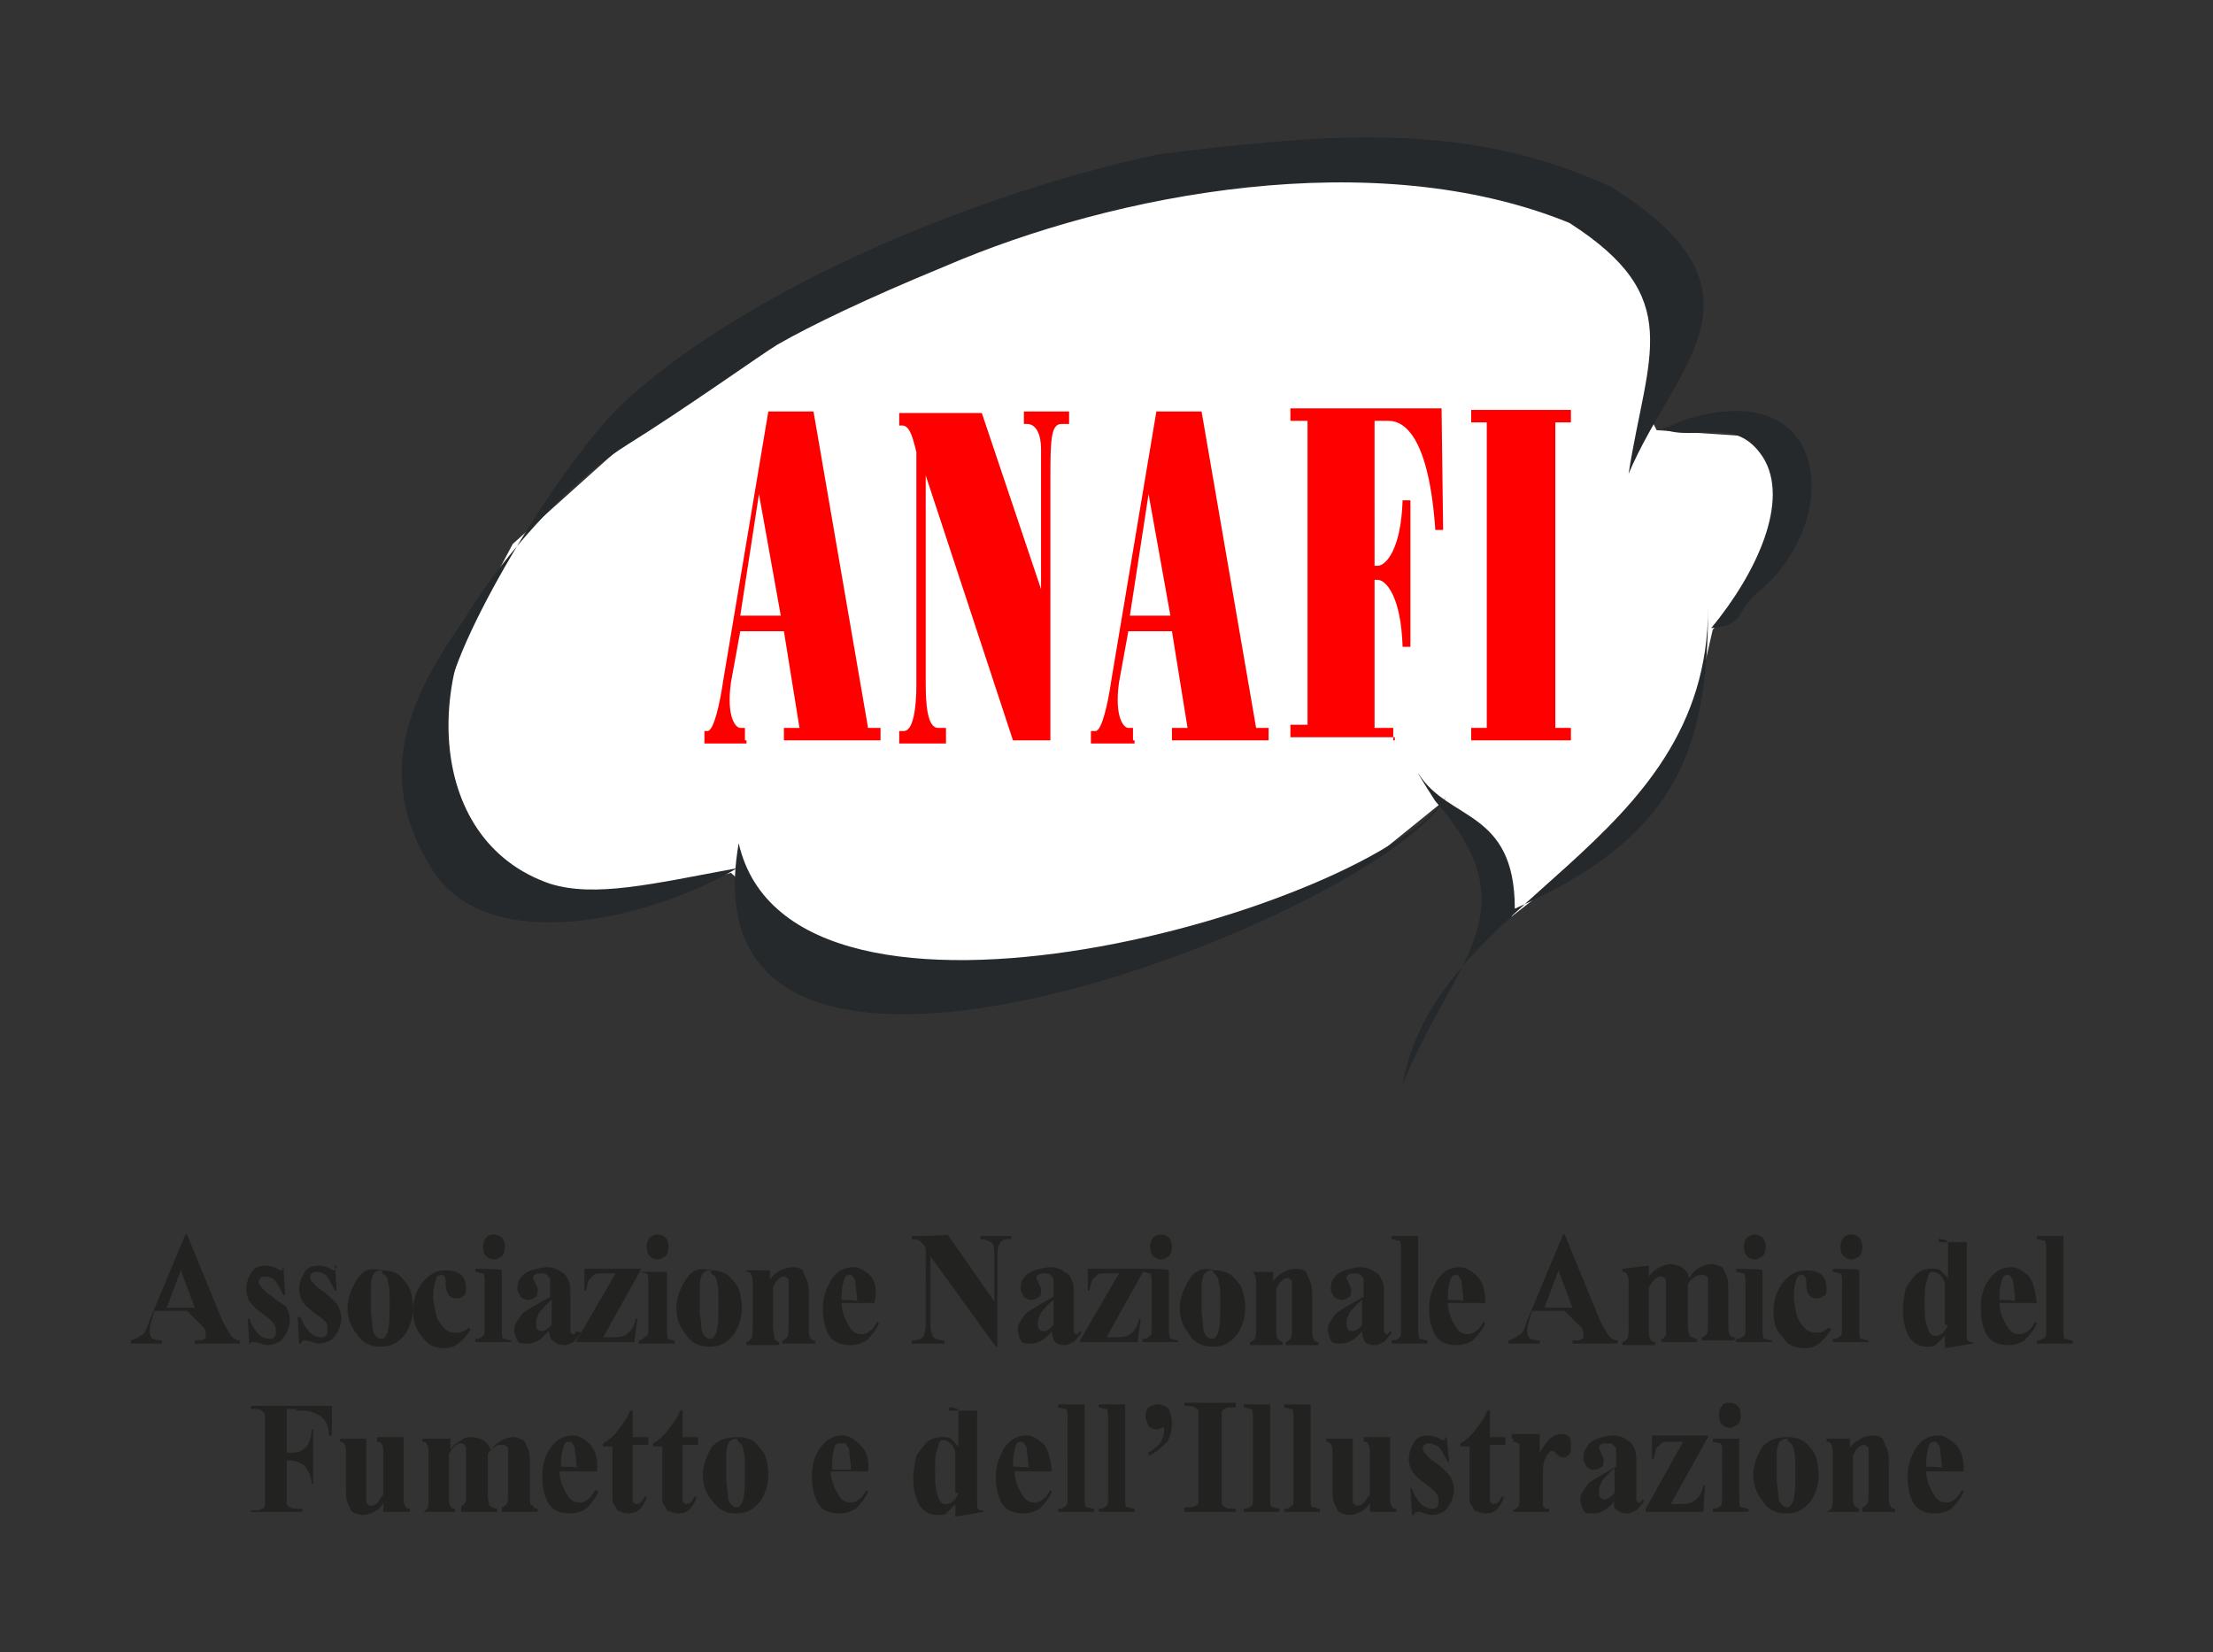 <svg xmlns="http://www.w3.org/2000/svg" xmlns:xlink="http://www.w3.org/1999/xlink" id="Layer_2_1_" x="0px" y="0px" viewBox="0 0 142 106" style="enable-background:new 0 0 142 106;" xml:space="preserve"><rect x="0" y="0" width="142" height="106" fill="#333333" stroke="none"/><style type="text/css">	.st0{fill:#FFFFFF;}	.st1{fill:#FF0000;}	.st2{fill:#25292B;}	.st3{fill:#222221;}</style><g>	<path class="st0" d="M92.7,10.8L81.1,11l-15,3.3L53.2,19l-10.6,7.2l-9.7,8.7l-3.6,6.8L27.6,47l-0.2,3.3l6.1,7.6l5.9,0.2l7.5-2.1  l0.9,0.8l5.3,4.7l4.5,1.7c0,0,7.6-0.2,11.7-1.1c4.2-0.9,18.5-6.8,18.5-6.8l4.7-3.8l1.9,2.3l2.6,5l3.2-2.5l3-2.3l3.4-2.8l1.9-4.7  l1.4-6.1l4.4-5l0.6-2.8l-1.1-4.5l-7.5-0.5l-0.3-0.6l1.2-8.9l-4.2-4L92.7,10.8z"></path>	<path class="st1" d="M47.8,47.5v-0.8h-0.3c-0.3,0-0.9-0.7-0.6-2.9l0.6-3.3h2.8l1,6.2h-1v0.8h6.2v-0.8h-0.8l-3.5-20.3h-2.9  l-2.9,17.3c-0.2,1.4-0.6,3.2-1,3.2h-0.2v0.8h2.7V47.5z M50.1,39.5h-2.6l1.2-7.8L50.1,39.5z"></path>	<path class="st1" d="M60.7,47.5v-0.8h-0.5c-0.7,0-0.8-1.5-0.8-2.9V30.5l5.6,17h2.4V30.9c0-2.5,0-3.7,0.7-3.7h0.5v-0.8h-2.9v0.8h0.2  c0.6,0,0.9,0.7,0.9,1.6v9L63,26.5h-5.3v0.8h0.2c0.5,0,0.7,0.9,0.9,1.7v15c0,1.4-0.2,2.9-0.8,2.9h-0.3v0.8h3V47.5z"></path>	<path class="st1" d="M72.7,47.5v-0.8h-0.3c-0.3,0-0.9-0.7-0.6-2.9l0.6-3.3h2.8l1,6.2h-1v0.8h6.2v-0.8h-0.8l-3.5-20.3h-2.9  l-2.9,17.3c-0.2,1.4-0.6,3.2-1,3.2h-0.3v0.8h2.8V47.5z M75.1,39.5h-2.6l1.2-7.8L75.1,39.5z"></path>	<path class="st1" d="M89.4,47.5v-0.8h-1.2v-9.5h0.2c0.5,0,1.5,1,1.6,4.3h0.5v-9.4H90c-0.1,3.2-1.1,4.2-1.6,4.2h-0.2V27h0.9  c1.1,0,2.6,1.2,3,7h0.5l-0.1-7.8h-9.7V27h1.1v19.5h-1.1v0.8h6.7V47.5z"></path>	<polygon class="st1" points="100.8,47.5 100.8,46.7 99.8,46.7 99.8,27.1 100.8,27.1 100.8,26.3 94.4,26.3 94.4,27.1 95.4,27.1   95.4,46.7 94.4,46.7 94.4,47.5  "></polygon>	<path class="st2" d="M28.8,44.3c1.1-4.7,7.9-15.7,11.7-18.9c8-7.1,22.2-13,33.8-15.5c11.4-1.4,20-2.1,29.1,2.1  c10.8,6.8,4.1,11.3,1.1,18.4c1.2-7.7,3.7-11.3-3.8-16.1c-12.5-5.1-29.2-1.9-40.1,2.8c-5.1,2.1-8.6,3.8-10.7,5  c-1,0.6-5.9,4.1-9.6,6.4C34,32.4,26.3,43.4,28.8,44.3"></path>	<path class="st2" d="M47.4,54.1c-4,22.7,41.7,4.3,45.4-3C88.2,58.3,50.8,69,47.4,54.1"></path>	<path class="st2" d="M92.1,51.4c6.3,7.2,1.1,10.2-2.1,18.2c2.1-12.1,19.6-15.2,19.6-30.6c0,9.5-2.3,14.8-12.4,19.3  c0-6.4-4.3-5.6-6.2-8.7C91,49.7,92.1,51.4,92.1,51.4"></path>	<path class="st2" d="M107.9,27c9.7-3.2,10.4,6.5,4.9,11c-1.5,1.2-0.7,2.1-3,2.3c2.9-3.5,5.1-8.2,3.3-11c-1.8-2.7-4.2-0.9-6.5-1.8  C106.8,27.5,107.9,27,107.9,27"></path>	<path class="st2" d="M32.7,35.8c-4.6,6.2-9.9,12.3-4.9,20.1c3.7,5.6,14.1,3,19.5-0.2c-5.4,1-9.1,1.9-12,1  C27.1,53.9,27.1,42.5,32.7,35.8"></path>	<path class="st3" d="M123.6,94.1v-0.2c0-0.6,0.1-0.9,0.2-1.2c0.1-0.2,0.2-0.2,0.3-0.2s0.2,0,0.2,0.1c0.1,0.1,0.2,0.2,0.2,0.5  c0,0.2,0.1,0.6,0.1,1.1C124.8,94.1,123.6,94.1,123.6,94.1z M125.5,92.7c-0.3-0.3-0.7-0.6-1.1-0.6c-0.6,0-1,0.2-1.4,0.7  c-0.3,0.5-0.6,1.1-0.6,1.9c0,0.7,0.1,1.1,0.3,1.6c0.3,0.6,0.8,0.8,1.5,0.8c0.3,0,0.7-0.1,1-0.3c0.2-0.2,0.6-0.6,0.8-1.1l-0.1-0.1  c-0.2,0.3-0.3,0.5-0.5,0.6c-0.1,0.1-0.3,0.2-0.5,0.2c-0.3,0-0.6-0.1-0.8-0.5c-0.2-0.3-0.5-0.9-0.5-1.5h2.4  C126,93.6,125.9,93.1,125.5,92.7 M117.2,92.3v0.2c0.2,0,0.3,0.1,0.3,0.2c0.1,0.1,0.1,0.3,0.1,0.7v2.7c0,0.3,0,0.6-0.1,0.7  c-0.1,0.1-0.2,0.2-0.3,0.2v0h2.1v-0.2c-0.1,0-0.2-0.1-0.3-0.2c-0.1-0.1-0.1-0.3-0.1-0.7v-2.5c0.2-0.5,0.5-0.7,0.7-0.7  c0.1,0,0.1,0,0.2,0.1c0.1,0,0.1,0.1,0.1,0.2c0,0.1,0,0.3,0,0.7v2.1c0,0.3,0,0.6-0.1,0.7c-0.1,0.1-0.2,0.2-0.3,0.2V97h2.1v-0.2  c-0.2,0-0.3-0.1-0.3-0.2c-0.1-0.1-0.1-0.3-0.1-0.7v-1.8c0-0.6,0-0.9-0.1-1.1c-0.1-0.2-0.2-0.5-0.3-0.7c-0.2-0.2-0.5-0.2-0.7-0.2  s-0.5,0.1-0.7,0.2c-0.2,0.1-0.5,0.3-0.7,0.6v-0.6C118.7,92.3,117.2,92.3,117.2,92.3z M114.9,92.6c0.1,0.1,0.2,0.2,0.2,0.5  c0.1,0.2,0.1,0.6,0.1,1.1c0,1,0,1.6-0.1,1.9c0,0.2-0.1,0.3-0.2,0.5c-0.1,0.1-0.2,0.1-0.3,0.1c-0.1,0-0.2-0.1-0.3-0.2  c-0.1-0.1-0.2-0.3-0.2-0.6c0-0.3-0.1-0.7-0.1-1c0-0.7,0-1.2,0-1.6c0-0.3,0.1-0.7,0.2-0.8c0.1-0.1,0.2-0.2,0.5-0.2  C114.7,92.5,114.8,92.5,114.9,92.6 M113.1,92.8c-0.3,0.5-0.6,1.1-0.6,1.8s0.2,1.2,0.6,1.7c0.3,0.5,0.8,0.8,1.5,0.8  c0.7,0,1.1-0.2,1.6-0.8c0.3-0.5,0.5-1,0.5-1.7c0-0.5-0.1-0.9-0.2-1.2c-0.1-0.3-0.5-0.7-0.7-0.9c-0.3-0.2-0.7-0.3-1-0.3  C113.9,92.2,113.5,92.4,113.1,92.8 M109.9,92.3v0.2c0.2,0,0.3,0.1,0.5,0.1c0.1,0.1,0.1,0.3,0.1,0.7V96c0,0.3,0,0.6-0.1,0.6  c-0.1,0.1-0.2,0.2-0.5,0.2V97h2.3v-0.2c-0.2,0-0.3-0.1-0.5-0.1c-0.1-0.1-0.1-0.3-0.1-0.7v-3.7H109.9z M110.5,90.2  c-0.1,0.1-0.2,0.3-0.2,0.6s0.1,0.5,0.2,0.6c0.1,0.1,0.3,0.2,0.5,0.2c0.2,0,0.3-0.1,0.5-0.2c0.1-0.1,0.2-0.3,0.2-0.6  s-0.1-0.5-0.2-0.6c-0.1-0.1-0.3-0.2-0.5-0.2C110.8,90,110.6,90,110.5,90.2 M109.4,95.3h-0.1c-0.1,0.5-0.3,0.8-0.6,1  c-0.2,0.2-0.7,0.2-1.2,0.2h-0.3l2.4-4.3v-0.1h-3.6v1.5h0.1c0.1-0.3,0.1-0.6,0.2-0.7c0.1-0.1,0.2-0.2,0.3-0.3  c0.1-0.1,0.3-0.1,0.7-0.1h0.7l-2.4,4.3V97h3.7L109.4,95.3z M103,96.2c-0.1,0-0.2,0-0.3-0.1c-0.1-0.1-0.1-0.2-0.1-0.5  c0-0.2,0.1-0.3,0.2-0.6c0.2-0.2,0.5-0.6,0.8-0.8v1.6C103.3,96.1,103.1,96.2,103,96.2 M103.8,96.9c0.1,0.1,0.3,0.2,0.6,0.2  s0.3-0.1,0.6-0.2c0.1-0.1,0.3-0.3,0.5-0.6l-0.1-0.1c-0.1,0.1-0.1,0.2-0.2,0.2h-0.1c0,0,0-0.1-0.1-0.1c0,0,0-0.2,0-0.5v-1.8  c0-0.6,0-0.8-0.1-1c-0.1-0.2-0.2-0.5-0.5-0.6c-0.2-0.2-0.6-0.3-0.9-0.3c-0.3,0-0.7,0.1-1,0.2c-0.3,0.1-0.6,0.3-0.7,0.6  c-0.2,0.2-0.2,0.5-0.2,0.7c0,0.2,0.1,0.3,0.2,0.5c0.1,0.1,0.3,0.2,0.5,0.2c0.2,0,0.3-0.1,0.5-0.2c0.1-0.1,0.1-0.2,0.1-0.5  c0-0.1-0.1-0.2-0.2-0.5c-0.1-0.1-0.1-0.2-0.1-0.2c0-0.1,0-0.1,0.1-0.2c0.1-0.1,0.3-0.1,0.5-0.1c0.1,0,0.2,0,0.3,0.1  c0.1,0.1,0.1,0.1,0.2,0.2c0,0.1,0,0.3,0,0.7v0.5c-0.9,0.5-1.6,0.9-1.8,1.1c-0.2,0.3-0.5,0.6-0.5,1c0,0.2,0.1,0.5,0.2,0.7  c0.1,0.2,0.3,0.2,0.6,0.2c0.5,0,0.9-0.2,1.4-0.8C103.5,96.6,103.6,96.8,103.8,96.9 M97.1,92.3v0.2c0.1,0,0.2,0,0.3,0.1  c0.1,0,0.1,0.1,0.1,0.2c0,0.1,0,0.2,0,0.6v2.5c0,0.5,0,0.7-0.1,0.8c-0.1,0.1-0.2,0.1-0.3,0.2V97h2.3v-0.2c-0.2,0-0.3,0-0.3-0.1  c-0.1,0-0.1-0.1-0.1-0.2c0,0,0-0.2,0-0.3v-0.3v-1.1c0-0.5,0-0.8,0.1-1.1c0.1-0.2,0.1-0.3,0.3-0.5c0.1-0.1,0.1-0.1,0.2-0.1h0.1  c0,0,0.1,0.1,0.2,0.2c0.1,0.1,0.2,0.2,0.5,0.2c0.1,0,0.2-0.1,0.3-0.2c0.1-0.1,0.1-0.3,0.1-0.6s0-0.3-0.1-0.5  c-0.1-0.1-0.2-0.2-0.5-0.2c-0.2,0-0.5,0.1-0.6,0.2c-0.2,0.1-0.5,0.5-0.8,1V92h-1.8V92.3z M95.4,90.6c-0.2,0.5-0.5,0.8-0.7,1.1  c-0.2,0.3-0.6,0.7-1,0.9v0.2h0.6v2.6c0,0.5,0,0.8,0,0.9c0,0.2,0.2,0.3,0.3,0.6c0.2,0.1,0.5,0.2,0.7,0.2c0.6,0,0.9-0.3,1.2-1  L96.4,96c-0.2,0.3-0.3,0.5-0.6,0.5c0,0-0.1,0-0.1-0.1c-0.1,0-0.1-0.1-0.1-0.2c0-0.1,0-0.2,0-0.6v-2.9h1v-0.5h-1v-1.7h-0.2V90.6z   M92.8,92.2c-0.1,0.1-0.1,0.2-0.1,0.2h-0.1c0,0-0.1,0-0.2-0.1c-0.2-0.1-0.5-0.2-0.7-0.2c-0.5,0-0.8,0.1-1,0.5  c-0.2,0.3-0.3,0.7-0.3,1c0,0.3,0.1,0.7,0.3,0.9c0.1,0.2,0.5,0.5,0.9,0.8c0.3,0.2,0.6,0.5,0.6,0.6c0.1,0.1,0.1,0.2,0.1,0.5  c0,0.1,0,0.2-0.1,0.3c-0.1,0.1-0.2,0.1-0.3,0.1c-0.2,0-0.5-0.1-0.7-0.3c-0.2-0.2-0.5-0.6-0.6-1h-0.1l0.1,1.7h0.1  c0.1-0.1,0.1-0.2,0.2-0.2c0,0,0.1,0,0.2,0c0.3,0.1,0.6,0.2,0.8,0.2s0.5-0.1,0.7-0.2c0.2-0.1,0.3-0.3,0.5-0.6  c0.1-0.2,0.2-0.6,0.2-0.8c0-0.3-0.1-0.6-0.2-0.8c-0.1-0.2-0.5-0.6-0.9-0.9c-0.5-0.3-0.7-0.6-0.8-0.7c-0.1-0.1-0.1-0.2-0.1-0.2  c0-0.1,0-0.2,0.1-0.3c0.1-0.1,0.2-0.1,0.3-0.1c0.2,0,0.3,0.1,0.6,0.2c0.2,0.2,0.3,0.5,0.6,1h0.1L92.8,92l0,0V92.2z M87.5,92.3v0.2  c0.2,0,0.3,0.1,0.3,0.2c0.1,0.1,0.1,0.3,0.1,0.7v2.5c-0.2,0.2-0.3,0.5-0.5,0.6c-0.1,0.1-0.2,0.1-0.3,0.1s-0.1,0-0.2-0.1  c-0.1,0-0.1-0.1-0.1-0.2c0-0.1,0-0.3,0-0.7v-3.3h-1.7v0.2c0.2,0,0.3,0.1,0.3,0.2c0.1,0.1,0.1,0.3,0.1,0.7v1.9c0,0.6,0,0.9,0.1,1.1  c0.1,0.2,0.2,0.5,0.3,0.6c0.2,0.1,0.5,0.2,0.7,0.2s0.5-0.1,0.7-0.2c0.2-0.1,0.5-0.3,0.6-0.6V97h1.7v-0.2c-0.2,0-0.3-0.1-0.3-0.2  c-0.1-0.1-0.1-0.3-0.1-0.7v-3.7h-1.7V92.3z M82.4,90.1v0.2c0.2,0,0.3,0.1,0.5,0.1c0.1,0.1,0.1,0.3,0.1,0.7V96c0,0.3,0,0.6-0.1,0.6  c-0.1,0.1-0.2,0.2-0.5,0.2V97h2.3v-0.2c-0.2,0-0.3-0.1-0.5-0.1c-0.1-0.1-0.1-0.3-0.1-0.7v-5.9C84.1,90.1,82.4,90.1,82.4,90.1z   M79.8,90.1v0.2c0.2,0,0.3,0.1,0.5,0.1c0.1,0.1,0.1,0.3,0.1,0.7V96c0,0.3,0,0.6-0.1,0.6c-0.1,0.1-0.2,0.2-0.5,0.2V97h2.3v-0.2  c-0.2,0-0.3-0.1-0.5-0.1c-0.1-0.1-0.1-0.3-0.1-0.7v-5.9C81.5,90.1,79.8,90.1,79.8,90.1z M79.1,96.8c-0.2,0-0.3,0-0.5-0.1  c-0.1-0.1-0.2-0.1-0.2-0.2c0-0.1,0-0.3,0-0.7v-4.5c0-0.3,0-0.6,0-0.7c0-0.1,0.1-0.2,0.2-0.2c0.1-0.1,0.2-0.1,0.5-0.1h0.2V90h-3.3  v0.2h0.2c0.2,0,0.3,0,0.5,0.1c0.1,0.1,0.1,0.1,0.2,0.2c0,0.1,0,0.3,0,0.7v4.5c0,0.3,0,0.6,0,0.7c0,0.1-0.1,0.2-0.2,0.2  c-0.1,0.1-0.2,0.1-0.5,0.1h-0.2V97h3.3v-0.2H79.1z M74.9,92.5c0.2-0.3,0.3-0.8,0.3-1.2c0-0.3-0.1-0.7-0.2-0.9  c-0.2-0.2-0.5-0.3-0.7-0.3s-0.5,0.1-0.6,0.2c-0.1,0.1-0.2,0.3-0.2,0.6c0,0.2,0.1,0.3,0.2,0.6c0.1,0.1,0.3,0.2,0.5,0.2  c0.1,0,0.2,0,0.3-0.1h0.1c0,0,0,0,0.1,0v0.1c0,0.3-0.1,0.6-0.2,0.8c-0.1,0.2-0.5,0.5-0.8,0.7v0.2C74.2,93.2,74.6,92.8,74.9,92.5   M70.5,90.1v0.2c0.2,0,0.3,0.1,0.5,0.1c0.1,0.1,0.1,0.3,0.1,0.7V96c0,0.3,0,0.6-0.1,0.6c-0.1,0.1-0.2,0.2-0.5,0.2V97h2.3v-0.2  c-0.2,0-0.3-0.1-0.5-0.1c-0.1-0.1-0.1-0.3-0.1-0.7v-5.9C72.1,90.1,70.5,90.1,70.5,90.1z M67.9,90.1v0.2c0.2,0,0.3,0.1,0.5,0.1  c0.1,0.1,0.1,0.3,0.1,0.7V96c0,0.3,0,0.6-0.1,0.6c-0.1,0.1-0.2,0.2-0.5,0.2V97h2.3v-0.2c-0.2,0-0.3-0.1-0.5-0.1  c-0.1-0.1-0.1-0.3-0.1-0.7v-5.9C69.6,90.1,67.9,90.1,67.9,90.1z M65,94.1v-0.2c0-0.6,0.1-0.9,0.2-1.2c0.1-0.2,0.2-0.2,0.3-0.2  s0.2,0,0.2,0.1c0.1,0.1,0.2,0.2,0.2,0.5c0,0.2,0.1,0.6,0.1,1.1C66.2,94.1,65,94.1,65,94.1z M67,92.7c-0.3-0.3-0.7-0.6-1.1-0.6  c-0.6,0-1,0.2-1.4,0.7c-0.3,0.5-0.6,1.1-0.6,1.9c0,0.7,0.1,1.1,0.3,1.6c0.3,0.6,0.8,0.8,1.5,0.8c0.3,0,0.7-0.1,1-0.3  c0.2-0.2,0.6-0.6,0.8-1.1l-0.1-0.1c-0.2,0.3-0.3,0.5-0.5,0.6c-0.1,0.1-0.3,0.2-0.5,0.2c-0.3,0-0.6-0.1-0.8-0.5  c-0.2-0.3-0.5-0.9-0.5-1.5h2.4C67.4,93.6,67.3,93.1,67,92.7 M61.5,95.8c-0.2,0.5-0.5,0.7-0.8,0.7c-0.1,0-0.2,0-0.3-0.1  c-0.1-0.1-0.2-0.3-0.3-0.7S60,95,60,94.3c0-0.6,0-0.9,0.1-1.2c0.1-0.2,0.1-0.5,0.2-0.6c0.1-0.1,0.1-0.1,0.2-0.1  c0.3,0,0.6,0.2,0.8,0.7v2.7H61.5z M60.9,90.1v0.2c0.2,0,0.3,0,0.5,0.1c0.1,0,0.1,0.1,0.1,0.2s0,0.3,0,0.7v1.5  c-0.2-0.2-0.3-0.3-0.5-0.5c-0.1-0.1-0.3-0.1-0.6-0.1c-0.3,0-0.6,0.1-0.9,0.3c-0.2,0.2-0.5,0.6-0.7,0.9c-0.1,0.5-0.2,0.9-0.2,1.4  c0,0.7,0.1,1.1,0.3,1.6c0.3,0.6,0.8,0.8,1.2,0.8c0.2,0,0.5,0,0.6-0.1c0.1-0.1,0.3-0.3,0.6-0.6v0.8l1.8-0.3v-0.1  c-0.2,0-0.3,0-0.3-0.1c-0.1,0-0.1-0.1-0.1-0.2c0-0.1,0-0.3,0-0.7v-5.4h-1.8V90.1z M53.4,94.1v-0.2c0-0.6,0.1-0.9,0.2-1.2  c0.1-0.1,0.2-0.1,0.5-0.1c0.1,0,0.2,0,0.2,0.1c0.1,0.1,0.2,0.2,0.2,0.5c0,0.2,0.1,0.6,0.1,1.1h-1.2V94.1z M55.2,92.7  c-0.3-0.3-0.7-0.6-1.1-0.6c-0.6,0-1,0.2-1.4,0.7s-0.6,1.1-0.6,1.9c0,0.7,0.1,1.1,0.3,1.6c0.3,0.6,0.8,0.8,1.5,0.8  c0.3,0,0.7-0.1,1-0.3c0.2-0.2,0.6-0.6,0.8-1.1l-0.1-0.1c-0.2,0.3-0.3,0.5-0.5,0.6c-0.1,0.1-0.3,0.2-0.5,0.2c-0.3,0-0.6-0.1-0.8-0.5  c-0.2-0.3-0.5-0.9-0.5-1.5h2.4C55.8,93.6,55.6,93.1,55.2,92.7 M47.5,92.6c0.1,0.1,0.2,0.2,0.2,0.5c0.1,0.2,0.1,0.6,0.1,1.1  c0,1,0,1.6-0.1,1.9c0,0.2-0.1,0.3-0.2,0.5c-0.1,0.1-0.2,0.1-0.3,0.1c-0.1,0-0.2-0.1-0.3-0.2c-0.1-0.1-0.2-0.3-0.2-0.6  c0-0.3-0.1-0.7-0.1-1c0-0.7,0-1.2,0-1.6c0-0.3,0.1-0.7,0.2-0.8c0.1-0.1,0.2-0.2,0.5-0.2C47.3,92.5,47.4,92.5,47.5,92.6 M45.7,92.8  c-0.3,0.5-0.6,1.1-0.6,1.8s0.2,1.2,0.6,1.7s0.8,0.8,1.5,0.8c0.7,0,1.1-0.2,1.6-0.8c0.3-0.5,0.5-1,0.5-1.7c0-0.5-0.1-0.9-0.2-1.2  c-0.1-0.3-0.5-0.7-0.7-0.9c-0.3-0.2-0.7-0.3-1-0.3C46.5,92.2,46.1,92.4,45.7,92.8 M43.6,90.6c-0.2,0.5-0.5,0.8-0.7,1.1  c-0.2,0.3-0.6,0.7-1,0.9v0.2h0.6v2.6c0,0.5,0,0.8,0,0.9c0,0.2,0.2,0.3,0.3,0.6c0.2,0.1,0.5,0.2,0.7,0.2c0.6,0,0.9-0.3,1.2-1  L44.6,96c-0.2,0.3-0.3,0.5-0.6,0.5c0,0-0.1,0-0.1-0.1c-0.1,0-0.1-0.1-0.1-0.2c0-0.1,0-0.2,0-0.6v-2.9h1v-0.5h-1v-1.7h-0.2V90.6z   M40.4,90.6c-0.2,0.5-0.5,0.8-0.7,1.1c-0.2,0.3-0.6,0.7-1,0.9v0.2h0.6v2.6c0,0.5,0,0.8,0,0.9c0,0.2,0.2,0.3,0.3,0.6  c0.2,0.1,0.5,0.2,0.7,0.2c0.6,0,0.9-0.3,1.2-1L41.4,96c-0.2,0.3-0.3,0.5-0.6,0.5c0,0-0.1,0-0.1-0.1c-0.1,0-0.1-0.1-0.1-0.2  c0-0.1,0-0.2,0-0.6v-2.9h1v-0.5h-1v-1.7h-0.2V90.6z M36,94.1v-0.2c0-0.6,0.1-0.9,0.2-1.2c0.1-0.2,0.2-0.2,0.3-0.2s0.2,0,0.2,0.1  c0.1,0.1,0.2,0.2,0.2,0.5c0,0.2,0.1,0.6,0.1,1.1C37.2,94.1,36,94.1,36,94.1z M37.9,92.7c-0.3-0.3-0.7-0.6-1.1-0.6  c-0.6,0-1,0.2-1.4,0.7s-0.6,1.1-0.6,1.9c0,0.7,0.1,1.1,0.3,1.6c0.3,0.6,0.8,0.8,1.5,0.8c0.3,0,0.7-0.1,1-0.3  c0.2-0.2,0.6-0.6,0.8-1.1l-0.2-0.1c-0.2,0.3-0.3,0.5-0.5,0.6c-0.1,0.1-0.3,0.2-0.5,0.2c-0.3,0-0.6-0.1-0.8-0.5  c-0.2-0.3-0.5-0.9-0.5-1.5h2.4C38.4,93.6,38.2,93.1,37.9,92.7 M27.1,92.3v0.2c0.2,0,0.3,0.1,0.3,0.2c0.1,0.1,0.1,0.3,0.1,0.7v2.7  c0,0.3,0,0.6-0.1,0.7c-0.1,0.1-0.2,0.2-0.3,0.2v0h2.1v-0.2c-0.2,0-0.3-0.1-0.3-0.2c-0.1-0.1-0.1-0.3-0.1-0.7v-2.6  c0.1-0.2,0.3-0.5,0.5-0.6c0.1-0.1,0.2-0.1,0.3-0.1s0.1,0,0.2,0.1c0.1,0.1,0.1,0.1,0.1,0.2c0,0.1,0,0.3,0,0.8v2c0,0.2,0,0.5,0,0.6  c0,0.1-0.1,0.1-0.1,0.2c-0.1,0.1-0.1,0.1-0.2,0.1V97h2.3v-0.2c-0.2,0-0.3-0.1-0.5-0.2c0-0.1-0.1-0.3-0.1-0.7v-2.6  c0.1-0.2,0.2-0.3,0.5-0.5c0.1-0.1,0.2-0.1,0.5-0.1c0.1,0,0.1,0,0.2,0.1c0.1,0,0.1,0.1,0.1,0.2c0,0.1,0,0.3,0,0.8v2  c0,0.3,0,0.6-0.1,0.7c-0.1,0.1-0.2,0.2-0.3,0.2V97h2.3v-0.2c-0.2,0-0.3-0.1-0.3-0.2c-0.2,0-0.2-0.2-0.2-0.6v-1.9  c0-0.5,0-0.9-0.1-1.1c-0.1-0.2-0.2-0.5-0.3-0.6c-0.2-0.1-0.5-0.2-0.7-0.2c-0.2,0-0.5,0.1-0.7,0.2c-0.2,0.1-0.5,0.3-0.7,0.7  c-0.1-0.3-0.2-0.5-0.5-0.7c-0.2-0.1-0.5-0.2-0.7-0.2c-0.2,0-0.5,0-0.7,0.2c-0.2,0.1-0.5,0.3-0.7,0.6v-0.7H27.1z M24.2,92.3v0.2  c0.2,0,0.3,0.1,0.3,0.2c0.1,0.1,0.1,0.3,0.1,0.7v2.5c-0.2,0.2-0.3,0.5-0.5,0.6c-0.1,0.1-0.2,0.1-0.3,0.1c-0.1,0-0.1,0-0.2-0.1  c-0.1,0-0.1-0.1-0.1-0.2c0-0.1,0-0.3,0-0.7v-3.3h-1.7v0.2c0.2,0,0.3,0.1,0.3,0.2c0.1,0.1,0.1,0.3,0.1,0.7v1.9c0,0.6,0,0.9,0.1,1.1  s0.2,0.5,0.3,0.6c0.2,0.1,0.5,0.2,0.7,0.2s0.5-0.1,0.7-0.2c0.2-0.1,0.5-0.3,0.6-0.6V97h1.7v-0.2c-0.2,0-0.3-0.1-0.3-0.2  c-0.1-0.1-0.1-0.3-0.1-0.7v-3.7h-1.7V92.3z M19,90.5c0.5,0,0.8,0,1,0.1c0.3,0.1,0.6,0.2,0.8,0.5c0.2,0.2,0.3,0.6,0.3,1h0.2v-1.9  h-5.2v0.2h0.2c0.2,0,0.3,0,0.5,0.1c0.1,0.1,0.1,0.1,0.2,0.2c0,0.1,0,0.3,0,0.7v4.5c0,0.3,0,0.6,0,0.7c0,0.1-0.1,0.2-0.2,0.2  c-0.1,0.1-0.2,0.1-0.5,0.1h-0.2V97h3.3v-0.2h-0.3c-0.2,0-0.3,0-0.5-0.1c-0.1-0.1-0.2-0.1-0.2-0.2c0-0.1,0-0.3,0-0.7v-2.1h0.2  c0.3,0,0.6,0.1,0.9,0.3c0.2,0.2,0.5,0.7,0.5,1.2h0.1v-3.5H20c0,0.3-0.1,0.7-0.2,0.9c-0.1,0.2-0.2,0.3-0.5,0.5  c-0.2,0.1-0.5,0.1-0.7,0.1h-0.2v-2.8H19V90.5z"></path>	<path class="st3" d="M130.7,79.3v0.2c0.2,0,0.3,0.1,0.5,0.1c0.1,0.1,0.1,0.3,0.1,0.7v4.9c0,0.3,0,0.6-0.1,0.6  c-0.1,0.1-0.2,0.2-0.5,0.2v0.2h2.3V86c-0.2,0-0.3-0.1-0.5-0.1c-0.1-0.1-0.1-0.3-0.1-0.7v-5.9H130.7z M128.3,83.4v-0.2  c0-0.6,0.1-0.9,0.2-1.2c0.1-0.2,0.2-0.2,0.3-0.2c0.1,0,0.2,0,0.2,0.1c0.1,0.1,0.2,0.2,0.2,0.5c0,0.2,0.1,0.6,0.1,1.1  C129.4,83.4,128.3,83.4,128.3,83.4z M130.2,81.9c-0.3-0.3-0.7-0.6-1.1-0.6c-0.6,0-1,0.2-1.4,0.7s-0.6,1.1-0.6,1.9  c0,0.7,0.1,1.1,0.3,1.6c0.3,0.6,0.8,0.8,1.5,0.8c0.3,0,0.7-0.1,1-0.3c0.2-0.2,0.6-0.6,0.8-1.1l-0.1-0.1c-0.2,0.3-0.3,0.5-0.5,0.6  c-0.1,0.1-0.3,0.2-0.5,0.2c-0.3,0-0.6-0.1-0.8-0.5c-0.2-0.3-0.5-0.9-0.5-1.5h2.4C130.6,82.9,130.5,82.3,130.2,81.9 M125,85  c-0.2,0.5-0.5,0.7-0.8,0.7c-0.1,0-0.2,0-0.3-0.1c-0.1-0.1-0.2-0.3-0.3-0.7c-0.1-0.3-0.1-0.7-0.1-1.4c0-0.6,0-0.9,0.1-1.2  c0.1-0.2,0.1-0.5,0.2-0.6c0.1-0.1,0.1-0.1,0.2-0.1c0.3,0,0.6,0.2,0.8,0.7V85H125z M124.4,79.3v0.2c0.2,0,0.3,0,0.5,0.1  c0.1,0,0.1,0.1,0.1,0.2c0,0.1,0,0.3,0,0.7V82c-0.2-0.2-0.3-0.3-0.5-0.5c-0.1-0.1-0.3-0.1-0.6-0.1c-0.3,0-0.6,0.1-0.9,0.3  c-0.2,0.2-0.5,0.6-0.7,0.9c-0.1,0.5-0.2,0.9-0.2,1.4c0,0.7,0.1,1.1,0.3,1.6c0.3,0.6,0.8,0.8,1.2,0.8c0.2,0,0.5,0,0.6-0.1  c0.1-0.1,0.3-0.3,0.6-0.6v0.8l1.8-0.3v-0.1c-0.2,0-0.3,0-0.3-0.1c-0.1,0-0.1-0.1-0.1-0.2c0-0.1,0-0.3,0-0.7v-5.4h-1.8V79.3z   M117.6,81.4v0.2c0.2,0,0.3,0.1,0.5,0.1c0.1,0.1,0.1,0.3,0.1,0.7v2.7c0,0.3,0,0.6-0.1,0.6c-0.1,0.1-0.2,0.2-0.5,0.2v0.2h2.3V86  c-0.2,0-0.3-0.1-0.5-0.1c-0.1-0.1-0.1-0.3-0.1-0.7v-3.7C119.3,81.4,117.6,81.4,117.6,81.4z M118.3,79.4c-0.1,0.1-0.2,0.3-0.2,0.6  s0.1,0.5,0.2,0.6c0.1,0.1,0.3,0.2,0.5,0.2c0.2,0,0.3-0.1,0.5-0.2c0.1-0.1,0.2-0.3,0.2-0.6s-0.1-0.5-0.2-0.6  c-0.1-0.1-0.3-0.2-0.5-0.2C118.5,79.2,118.4,79.3,118.3,79.4 M117,85.4c-0.1,0.1-0.2,0.1-0.5,0.1c-0.2,0-0.5-0.1-0.6-0.2  c-0.2-0.2-0.5-0.5-0.6-0.9c-0.1-0.5-0.2-0.8-0.2-1.2c0-0.6,0.1-0.9,0.2-1.2c0.1-0.2,0.2-0.2,0.3-0.2c0.1,0,0.2,0,0.2,0.1  c0.1,0.1,0.1,0.2,0.1,0.5c0,0.3,0.1,0.6,0.2,0.7c0.1,0.1,0.2,0.2,0.5,0.2c0.2,0,0.3-0.1,0.5-0.2c0.1-0.1,0.1-0.2,0.1-0.5  c0-0.3-0.1-0.6-0.3-0.8c-0.2-0.2-0.6-0.3-1-0.3c-0.7,0-1.1,0.3-1.6,0.9c-0.3,0.5-0.5,1-0.5,1.7s0.1,1.2,0.6,1.7  c0.3,0.5,0.8,0.7,1.4,0.7c0.3,0,0.7-0.1,0.9-0.3c0.3-0.2,0.6-0.6,0.8-0.9l-0.1-0.1C117.2,85.2,117.1,85.4,117,85.4 M111.4,81.4v0.2  c0.2,0,0.3,0.1,0.5,0.1c0.1,0.1,0.1,0.3,0.1,0.7v2.7c0,0.3,0,0.6-0.1,0.6c-0.1,0.1-0.2,0.2-0.5,0.2v0.2h2.3V86  c-0.2,0-0.3-0.1-0.5-0.1c-0.1-0.1-0.1-0.3-0.1-0.7v-3.7C113.1,81.4,111.4,81.4,111.4,81.4z M112.1,79.4c-0.1,0.1-0.2,0.3-0.2,0.6  s0.1,0.5,0.2,0.6c0.1,0.1,0.3,0.2,0.5,0.2c0.2,0,0.3-0.1,0.5-0.2c0.1-0.1,0.2-0.3,0.2-0.6s-0.1-0.5-0.2-0.6  c-0.1-0.1-0.3-0.2-0.5-0.2C112.5,79.2,112.2,79.3,112.1,79.4 M104.1,81.4v0.2c0.2,0,0.3,0.1,0.3,0.2c0.1,0.1,0.1,0.3,0.1,0.7v2.7  c0,0.3,0,0.6-0.1,0.7c-0.1,0.1-0.2,0.2-0.3,0.2v0.2h2.1v-0.2c-0.2,0-0.3-0.1-0.3-0.2c-0.1-0.1-0.1-0.3-0.1-0.7v-2.6  c0.1-0.2,0.3-0.5,0.5-0.6c0.1-0.1,0.2-0.1,0.3-0.1c0.1,0,0.1,0,0.2,0.1c0.1,0.1,0.1,0.1,0.1,0.2c0,0.1,0,0.3,0,0.8v2  c0,0.2,0,0.5,0,0.6c0,0.1-0.1,0.1-0.1,0.2c-0.1,0.1-0.1,0.1-0.2,0.1v0.2h2.3v-0.2c-0.2,0-0.3-0.1-0.5-0.2c0-0.1-0.1-0.3-0.1-0.7  v-2.6c0.1-0.2,0.2-0.3,0.5-0.5c0.1-0.1,0.2-0.1,0.5-0.1c0.1,0,0.1,0,0.2,0.1c0.1,0,0.1,0.1,0.1,0.2s0,0.3,0,0.8v2  c0,0.3,0,0.6-0.1,0.7c-0.1,0.1-0.2,0.2-0.3,0.2v0.2h2.1v-0.2c-0.2,0-0.3-0.1-0.3-0.2c-0.1-0.1-0.1-0.3-0.1-0.7v-1.9  c0-0.5,0-0.9-0.1-1.1c-0.1-0.2-0.2-0.5-0.3-0.6c-0.2-0.1-0.5-0.2-0.7-0.2s-0.5,0.1-0.7,0.2c-0.2,0.1-0.5,0.3-0.7,0.7  c-0.1-0.3-0.2-0.5-0.5-0.7c-0.2-0.1-0.5-0.2-0.7-0.2c-0.2,0-0.5,0.1-0.7,0.2c-0.2,0.1-0.5,0.3-0.7,0.6v-0.7L104.1,81.4L104.1,81.4z   M99.1,83.9l0.9-2.4l0.9,2.4H99.1z M101.5,85.2c0.1,0.2,0.1,0.3,0.1,0.3c0,0.1,0,0.1,0,0.2c0,0.1,0,0.2-0.1,0.2  c-0.1,0.1-0.2,0.1-0.5,0.1h-0.1v0.2h2.9v-0.2c-0.2,0-0.3-0.1-0.5-0.2c-0.1-0.1-0.3-0.5-0.6-1l-2.3-5.6h-0.1l-2.3,5.5  c-0.2,0.6-0.3,0.9-0.6,1c-0.1,0.1-0.3,0.2-0.6,0.3v0.2h2v-0.2c-0.3,0-0.6-0.1-0.6-0.1c-0.1-0.1-0.2-0.2-0.2-0.5  c0-0.1,0-0.3,0.1-0.6l0.2-0.7h2.1L101.5,85.2z M92.9,83.4v-0.2c0-0.6,0.1-0.9,0.2-1.2c0.1-0.2,0.2-0.2,0.3-0.2c0.1,0,0.2,0,0.2,0.1  c0.1,0.1,0.2,0.2,0.2,0.5c0,0.2,0.1,0.6,0.1,1.1C94.1,83.4,92.9,83.4,92.9,83.4z M94.8,81.9c-0.3-0.3-0.7-0.6-1.1-0.6  c-0.6,0-1,0.2-1.4,0.7c-0.3,0.5-0.6,1.1-0.6,1.9c0,0.7,0.1,1.1,0.3,1.6c0.3,0.6,0.8,0.8,1.5,0.8c0.3,0,0.7-0.1,1-0.3  c0.2-0.2,0.6-0.6,0.8-1.1l-0.1-0.1c-0.2,0.3-0.3,0.5-0.5,0.6c-0.1,0.1-0.3,0.2-0.5,0.2c-0.3,0-0.6-0.1-0.8-0.5  c-0.2-0.3-0.5-0.9-0.5-1.5h2.4C95.3,82.9,95.2,82.3,94.8,81.9 M89.3,79.3v0.2c0.2,0,0.3,0.1,0.5,0.1c0.1,0.1,0.1,0.3,0.1,0.7v4.9  c0,0.3,0,0.6-0.1,0.6c-0.1,0.1-0.2,0.2-0.5,0.2v0.2h2.3V86c-0.2,0-0.3-0.1-0.5-0.1C91,85.7,91,85.5,91,85.2v-5.9H89.3z M86.8,85.4  c-0.1,0-0.2,0-0.3-0.1c-0.1-0.1-0.1-0.2-0.1-0.5c0-0.2,0.1-0.3,0.2-0.6c0.2-0.2,0.5-0.6,0.8-0.8V85C87.2,85.3,86.9,85.4,86.8,85.4   M87.6,86.1c0.1,0.1,0.3,0.2,0.6,0.2s0.3-0.1,0.6-0.2c0.1-0.1,0.3-0.3,0.5-0.6l-0.1-0.1c-0.1,0.1-0.1,0.2-0.2,0.2h-0.1  c0,0,0-0.1-0.1-0.1c0,0,0-0.2,0-0.5v-1.8c0-0.6,0-0.8-0.1-1c-0.1-0.2-0.2-0.5-0.5-0.6c-0.2-0.2-0.6-0.3-0.9-0.3  c-0.3,0-0.7,0.1-1,0.2c-0.3,0.1-0.6,0.3-0.7,0.5c-0.2,0.2-0.2,0.5-0.2,0.7s0.1,0.3,0.2,0.5c0.1,0.1,0.3,0.2,0.5,0.2  c0.2,0,0.3-0.1,0.5-0.2c0.1-0.1,0.1-0.2,0.1-0.5c0-0.1-0.1-0.2-0.2-0.5c-0.1-0.1-0.1-0.2-0.1-0.2c0-0.1,0-0.1,0.1-0.2  c0.1-0.1,0.3-0.1,0.5-0.1s0.2,0,0.3,0.1c0.1,0.1,0.1,0.1,0.2,0.2c0,0.1,0,0.3,0,0.7v0.5c-0.9,0.5-1.6,0.9-1.8,1.1  c-0.2,0.3-0.5,0.6-0.5,1c0,0.2,0.1,0.5,0.2,0.7c0.1,0.2,0.3,0.2,0.6,0.2c0.5,0,0.9-0.2,1.4-0.8C87.4,85.7,87.5,86,87.6,86.1   M80.2,81.4v0.2c0.2,0,0.3,0.1,0.3,0.2c0.1,0.1,0.1,0.3,0.1,0.7v2.7c0,0.3,0,0.6-0.1,0.7c-0.1,0.1-0.2,0.2-0.3,0.2v0.2h2.1v-0.2  c-0.1,0-0.2-0.1-0.3-0.2c-0.1-0.1-0.1-0.3-0.1-0.7v-2.5c0.2-0.5,0.5-0.7,0.7-0.7c0.1,0,0.1,0,0.2,0.1c0.1,0,0.1,0.1,0.1,0.2  c0,0.1,0,0.3,0,0.8v2.1c0,0.3,0,0.6-0.1,0.7c-0.1,0.1-0.2,0.2-0.3,0.2v0.2h2.1v-0.2c-0.2,0-0.3-0.1-0.3-0.2  c-0.1-0.1-0.1-0.3-0.1-0.7v-1.8c0-0.6,0-0.9-0.1-1.1c-0.1-0.2-0.2-0.5-0.3-0.7c-0.2-0.2-0.5-0.2-0.7-0.2s-0.5,0.1-0.7,0.2  c-0.2,0.1-0.5,0.3-0.7,0.6v-0.6h-1.5V81.4z M78,81.8c0.1,0.1,0.2,0.2,0.2,0.5c0.1,0.2,0.1,0.6,0.1,1.1c0,1,0,1.6-0.1,1.9  c0,0.2-0.1,0.3-0.2,0.5c-0.1,0.1-0.2,0.1-0.3,0.1c-0.1,0-0.2-0.1-0.3-0.2c-0.1-0.1-0.2-0.3-0.2-0.6c0-0.3-0.1-0.7-0.1-1  c0-0.7,0-1.2,0-1.6c0-0.3,0.1-0.7,0.2-0.8c0.1-0.1,0.2-0.2,0.5-0.2C77.9,81.7,78,81.8,78,81.8 M76.3,82.1c-0.3,0.5-0.6,1.1-0.6,1.8  s0.2,1.2,0.6,1.7c0.3,0.5,0.8,0.8,1.5,0.8c0.7,0,1.1-0.2,1.6-0.8c0.3-0.5,0.5-1,0.5-1.7c0-0.5-0.1-0.9-0.2-1.2  c-0.1-0.3-0.5-0.7-0.7-0.9c-0.3-0.2-0.7-0.3-1-0.3C77.1,81.3,76.7,81.5,76.3,82.1 M73.3,81.4v0.2c0.2,0,0.3,0.1,0.5,0.1  c0.1,0.1,0.1,0.3,0.1,0.7v2.7c0,0.3,0,0.6-0.1,0.6c-0.1,0.1-0.2,0.2-0.5,0.2v0.2h2.3V86c-0.2,0-0.3-0.1-0.5-0.1  C75,85.7,75,85.5,75,85.2v-3.7C75,81.4,73.3,81.4,73.3,81.4z M74,79.4c-0.1,0.1-0.2,0.3-0.2,0.6s0.1,0.5,0.2,0.6  c0.1,0.1,0.3,0.2,0.5,0.2c0.2,0,0.3-0.1,0.5-0.2c0.1-0.1,0.2-0.3,0.2-0.6s-0.1-0.5-0.2-0.6c-0.1-0.1-0.3-0.2-0.5-0.2  C74.3,79.2,74.1,79.3,74,79.4 M73.2,84.6h-0.1c-0.1,0.5-0.3,0.8-0.6,1c-0.2,0.2-0.7,0.2-1.2,0.2h-0.3l2.4-4.3v-0.1h-3.6v1.4h0.1  c0.1-0.3,0.1-0.6,0.2-0.7c0.1-0.1,0.2-0.2,0.3-0.3c0.1-0.1,0.3-0.1,0.7-0.1h0.7L69.3,86v0.1h3.7L73.2,84.6z M67,85.4  c-0.1,0-0.2,0-0.3-0.1c-0.1-0.1-0.1-0.2-0.1-0.5c0-0.2,0.1-0.3,0.2-0.6c0.2-0.2,0.5-0.6,0.8-0.8V85C67.3,85.3,67.2,85.4,67,85.4   M67.7,86.1c0.1,0.1,0.3,0.2,0.6,0.2s0.3-0.1,0.6-0.2c0.1-0.1,0.3-0.3,0.5-0.6l-0.1-0.1c-0.1,0.1-0.1,0.2-0.2,0.2h-0.1  c0,0,0-0.1-0.1-0.1c0,0,0-0.2,0-0.5v-1.8c0-0.6,0-0.8-0.1-1c-0.1-0.2-0.2-0.5-0.5-0.6c-0.2-0.2-0.6-0.3-0.9-0.3  c-0.3,0-0.7,0.1-1,0.2c-0.3,0.1-0.6,0.3-0.7,0.5c-0.2,0.2-0.2,0.5-0.2,0.7s0.1,0.3,0.2,0.5c0.1,0.1,0.3,0.2,0.5,0.2  c0.2,0,0.3-0.1,0.5-0.2c0.1-0.1,0.1-0.2,0.1-0.5c0-0.1-0.1-0.2-0.2-0.5c-0.1-0.1-0.1-0.2-0.1-0.2c0-0.1,0-0.1,0.1-0.2  c0.1-0.1,0.3-0.1,0.5-0.1s0.2,0,0.3,0.1c0.1,0.1,0.1,0.1,0.2,0.2c0,0.1,0,0.3,0,0.7v0.5c-0.9,0.5-1.6,0.9-1.8,1.1  c-0.2,0.3-0.5,0.6-0.5,1c0,0.2,0.1,0.5,0.2,0.7c0.1,0.2,0.3,0.2,0.6,0.2c0.5,0,0.9-0.2,1.4-0.8C67.5,85.7,67.6,86,67.7,86.1   M58.5,79.3v0.2c0.2,0,0.3,0,0.5,0.1c0.1,0.1,0.2,0.2,0.3,0.3l0.1,0.2V85c0,0.3-0.1,0.7-0.2,0.8c-0.1,0.1-0.3,0.2-0.7,0.2v0.2h2.1  v-0.2h-0.1c-0.2,0-0.5-0.1-0.6-0.2c-0.1-0.1-0.2-0.5-0.2-0.8v-4.4l4.2,5.8H64v-5.8c0-0.3,0-0.6,0.1-0.7c0-0.1,0.1-0.2,0.2-0.3  s0.2-0.1,0.6-0.1v-0.2h-2v0.2c0.3,0,0.6,0.1,0.8,0.3c0.1,0.1,0.1,0.5,0.1,0.8v2.9l-3-4.3C60.7,79.3,58.5,79.3,58.5,79.3z M54,83.4  v-0.2c0-0.6,0.1-0.9,0.2-1.2c0.1-0.2,0.2-0.2,0.3-0.2s0.2,0,0.2,0.1c0.1,0.1,0.2,0.2,0.2,0.5c0,0.2,0.1,0.6,0.1,1.1  C55.1,83.4,54,83.4,54,83.4z M55.9,81.9c-0.3-0.3-0.7-0.6-1.1-0.6c-0.6,0-1,0.2-1.4,0.7c-0.3,0.5-0.6,1.1-0.6,1.9  c0,0.7,0.1,1.1,0.3,1.6c0.3,0.6,0.8,0.8,1.5,0.8c0.3,0,0.7-0.1,1-0.3c0.2-0.2,0.6-0.6,0.8-1.1l-0.1-0.1c-0.2,0.3-0.3,0.5-0.5,0.6  c-0.1,0.1-0.3,0.2-0.5,0.2c-0.3,0-0.6-0.1-0.8-0.5c-0.2-0.3-0.5-0.9-0.5-1.5h2.1C56.3,82.9,56.2,82.3,55.9,81.9 M47.9,81.4v0.2  c0.2,0,0.3,0.1,0.3,0.2c0.1,0.1,0.1,0.3,0.1,0.7v2.7c0,0.3,0,0.6-0.1,0.7c-0.1,0.1-0.2,0.2-0.3,0.2v0.2H50v-0.2  c-0.1,0-0.2-0.1-0.3-0.2c0-0.2-0.1-0.5-0.1-0.8v-2.5c0.2-0.5,0.5-0.7,0.7-0.7c0.1,0,0.1,0,0.2,0.1c0.1,0,0.1,0.1,0.1,0.2  c0,0.1,0,0.3,0,0.8v2.1c0,0.3,0,0.6-0.1,0.7c-0.1,0.1-0.2,0.2-0.3,0.2v0.2h2.1v-0.2c-0.2,0-0.3-0.1-0.3-0.2  c-0.1-0.1-0.1-0.3-0.1-0.7v-1.8c0-0.6,0-0.9-0.1-1.1s-0.2-0.5-0.3-0.7c-0.2-0.2-0.5-0.2-0.7-0.2c-0.2,0-0.5,0.1-0.7,0.2  c-0.2,0.1-0.5,0.3-0.7,0.6v-0.6h-1.5V81.4z M45.8,81.8c0.1,0.1,0.2,0.2,0.2,0.5c0.1,0.2,0.1,0.6,0.1,1.1c0,1,0,1.6-0.1,1.9  c0,0.2-0.1,0.3-0.2,0.5c-0.1,0.1-0.2,0.1-0.3,0.1s-0.2-0.1-0.3-0.2c-0.1-0.1-0.2-0.3-0.2-0.6c0-0.3-0.1-0.7-0.1-1  c0-0.7,0-1.2,0-1.6c0-0.3,0.1-0.7,0.2-0.8c0.1-0.1,0.2-0.2,0.5-0.2C45.6,81.7,45.7,81.8,45.8,81.8 M44,82.1  c-0.3,0.5-0.6,1.1-0.6,1.8s0.2,1.2,0.6,1.7c0.3,0.5,0.8,0.8,1.5,0.8s1.1-0.2,1.6-0.8c0.3-0.5,0.5-1,0.5-1.7c0-0.5-0.1-0.9-0.2-1.2  c-0.1-0.3-0.5-0.7-0.7-0.9c-0.3-0.2-0.7-0.3-1-0.3C44.8,81.3,44.4,81.5,44,82.1 M41,81.4v0.2c0.2,0,0.3,0.1,0.5,0.1  c0.1,0.1,0.1,0.3,0.1,0.7v2.7c0,0.3,0,0.6-0.1,0.6C41.3,85.8,41.2,86,41,86v0.2h2.3V86c-0.2,0-0.3-0.1-0.5-0.1c0.1-0.1,0-0.2,0-0.6  v-3.7H41V81.4z M41.7,79.4c-0.1,0.1-0.2,0.3-0.2,0.6s0.1,0.5,0.2,0.6c0.1,0.1,0.3,0.2,0.5,0.2c0.2,0,0.3-0.1,0.5-0.2  c0.1-0.1,0.2-0.3,0.2-0.6s-0.1-0.5-0.2-0.6c-0.1-0.1-0.3-0.2-0.5-0.2C42,79.2,41.8,79.3,41.7,79.4 M40.9,84.6h-0.1  c-0.1,0.5-0.3,0.8-0.6,1c-0.2,0.2-0.7,0.2-1.2,0.2h-0.3l2.4-4.3v-0.1h-3.6v1.4h0.1c0.1-0.3,0.1-0.6,0.2-0.7  c0.1-0.1,0.2-0.2,0.3-0.3s0.3-0.1,0.7-0.1h0.7L37,86v0.1h3.7L40.9,84.6z M34.8,85.4c-0.1,0-0.2,0-0.3-0.1c-0.1-0.1-0.1-0.2-0.1-0.5  c0-0.2,0.1-0.3,0.2-0.6c0.2-0.2,0.5-0.6,0.8-0.8V85C35.1,85.3,34.9,85.4,34.8,85.4 M35.6,86.1c0.1,0.1,0.3,0.2,0.6,0.2  s0.3-0.1,0.6-0.2c0.1-0.1,0.3-0.3,0.5-0.6L37,85.4c-0.1,0.1-0.1,0.2-0.2,0.2h-0.1c0,0,0-0.1-0.1-0.1c0,0,0-0.2,0-0.5v-1.8  c0-0.6,0-0.8-0.1-1c-0.1-0.2-0.2-0.5-0.5-0.6c-0.2-0.2-0.6-0.3-0.9-0.3s-0.7,0.1-1,0.2c-0.3,0.1-0.6,0.3-0.7,0.5  c-0.2,0.2-0.2,0.5-0.2,0.7s0.1,0.3,0.2,0.5c0.1,0.1,0.3,0.2,0.5,0.2c0.2,0,0.3-0.1,0.5-0.2c0.1-0.1,0.1-0.2,0.1-0.5  c0-0.1-0.1-0.2-0.2-0.5c-0.1-0.1-0.1-0.2-0.1-0.2c0-0.1,0-0.1,0.1-0.2c0.1-0.1,0.3-0.1,0.5-0.1c0.1,0,0.2,0,0.3,0.1  c0.1,0.1,0.1,0.1,0.2,0.2c0,0.1,0,0.3,0,0.7v0.5c-0.9,0.5-1.6,0.9-1.8,1.1c-0.2,0.3-0.5,0.6-0.5,1c0,0.2,0.1,0.5,0.2,0.7  c0.1,0.2,0.3,0.2,0.6,0.2c0.5,0,0.9-0.2,1.4-0.8C35.3,85.7,35.3,86,35.6,86.1 M30.5,81.4v0.2c0.2,0,0.3,0.1,0.5,0.1  c0.1,0.1,0.1,0.3,0.1,0.7v2.7c0,0.3,0,0.6-0.1,0.6c-0.1,0.1-0.2,0.2-0.5,0.2v0.2h2.3V86c-0.2,0-0.3-0.1-0.5-0.1  c-0.1-0.1-0.1-0.3-0.1-0.7v-3.7C32.2,81.4,30.5,81.4,30.5,81.4z M31.2,79.4c-0.1,0.1-0.2,0.3-0.2,0.6s0.1,0.5,0.2,0.6  c0.1,0.1,0.3,0.2,0.5,0.2c0.2,0,0.3-0.1,0.5-0.2c0.1-0.1,0.2-0.3,0.2-0.6s-0.1-0.5-0.2-0.6c-0.1-0.1-0.3-0.2-0.5-0.2  C31.4,79.2,31.3,79.3,31.2,79.4 M29.7,85.4c-0.1,0.1-0.2,0.1-0.5,0.1s-0.5-0.1-0.6-0.2c-0.2-0.2-0.5-0.5-0.6-0.9  c-0.1-0.5-0.2-0.8-0.2-1.2c0-0.6,0.1-0.9,0.2-1.2c0.1-0.2,0.2-0.2,0.3-0.2s0.2,0,0.2,0.1c0.1,0.1,0.1,0.2,0.1,0.5  c0,0.3,0.1,0.6,0.2,0.7c0.1,0.1,0.2,0.2,0.5,0.2s0.3-0.1,0.5-0.2c0.1-0.1,0.1-0.2,0.1-0.5c0-0.3-0.1-0.6-0.3-0.8  c-0.2-0.2-0.6-0.3-1-0.3c-0.7,0-1.1,0.3-1.6,0.9c-0.3,0.5-0.5,1-0.5,1.7s0.2,1.2,0.6,1.7s0.8,0.7,1.4,0.7c0.3,0,0.7-0.1,0.9-0.3  c0.3-0.2,0.6-0.6,0.8-0.9l-0.1-0.1C30,85.2,29.9,85.4,29.7,85.4 M24.7,81.8c0.1,0.1,0.2,0.2,0.2,0.5c0.1,0.2,0.1,0.6,0.1,1.1  c0,1,0,1.6-0.1,1.9c0,0.2-0.1,0.3-0.2,0.5c-0.1,0.1-0.2,0.1-0.3,0.1c-0.1,0-0.2-0.1-0.3-0.2c-0.1-0.1-0.2-0.3-0.2-0.6  c0-0.3-0.1-0.7-0.1-1c0-0.7,0-1.2,0-1.6c0-0.3,0.1-0.7,0.2-0.8c0.1-0.1,0.2-0.2,0.5-0.2C24.5,81.7,24.6,81.8,24.7,81.8 M22.9,82.1  c-0.3,0.5-0.6,1.1-0.6,1.8s0.2,1.2,0.6,1.7c0.3,0.5,0.8,0.8,1.5,0.8c0.7,0,1.1-0.2,1.6-0.8c0.3-0.5,0.5-1,0.5-1.7  c0-0.5-0.1-0.9-0.2-1.2c-0.1-0.3-0.5-0.7-0.7-0.9c-0.3-0.2-0.7-0.3-1-0.3C23.7,81.3,23.3,81.5,22.9,82.1 M21.6,81.3  c-0.1,0.1-0.1,0.2-0.1,0.2h-0.1c0,0-0.1,0-0.2-0.1c-0.2-0.1-0.5-0.2-0.7-0.2c-0.5,0-0.8,0.1-1,0.5c-0.2,0.3-0.3,0.7-0.3,1  c0,0.3,0.1,0.7,0.3,0.9c0.1,0.2,0.5,0.5,0.9,0.8c0.3,0.2,0.6,0.5,0.6,0.6C21,85,21,85.2,21,85.4c0,0.1,0,0.2-0.1,0.3  c-0.1,0.1-0.2,0.1-0.3,0.1c-0.2,0-0.5-0.1-0.7-0.3c-0.2-0.2-0.5-0.6-0.6-1h-0.2l0.1,1.7h0.1c0.1-0.2,0.1-0.2,0.2-0.2  c0,0,0.1,0,0.2,0c0.3,0.1,0.6,0.2,0.8,0.2s0.5-0.1,0.7-0.2c0.2-0.1,0.3-0.3,0.5-0.6c0.1-0.2,0.2-0.6,0.2-0.8c0-0.3-0.1-0.6-0.2-0.8  s-0.5-0.6-0.9-0.9c-0.5-0.3-0.7-0.6-0.8-0.7S19.9,82,19.9,82c0-0.1,0-0.2,0.1-0.3s0.2-0.1,0.3-0.1c0.2,0,0.5,0.1,0.6,0.2  c0.2,0.2,0.3,0.5,0.6,1h0.1l-0.1-1.6h0.1V81.3z M18.2,81.3c-0.1,0.1-0.1,0.2-0.1,0.2H18c0,0-0.1,0-0.2-0.1  c-0.2-0.1-0.5-0.2-0.7-0.2c-0.5,0-0.8,0.1-1,0.5c-0.2,0.3-0.3,0.7-0.3,1c0,0.3,0.1,0.7,0.3,0.9c0.1,0.2,0.5,0.5,0.9,0.8  c0.3,0.2,0.6,0.5,0.6,0.6c0.1,0.1,0.1,0.2,0.1,0.5c0,0.1,0,0.2-0.1,0.3c-0.1,0.1-0.2,0.1-0.3,0.1c-0.2,0-0.5-0.1-0.7-0.3  c-0.2-0.2-0.5-0.6-0.6-1h-0.1l0.1,1.7H16c0.1-0.2,0.1-0.2,0.2-0.2c0,0,0.1,0,0.2,0c0.3,0.1,0.6,0.2,0.8,0.2s0.5-0.1,0.7-0.2  c0.2-0.1,0.3-0.3,0.5-0.6c0.1-0.2,0.2-0.6,0.2-0.8c0-0.3-0.1-0.6-0.2-0.8s-0.5-0.3-0.9-0.7c-0.5-0.3-0.7-0.6-0.8-0.7  c-0.1-0.1-0.1-0.2-0.1-0.2c0-0.1,0-0.2,0.1-0.3c0.1-0.1,0.2-0.1,0.3-0.1c0.2,0,0.5,0.1,0.6,0.2c0.2,0.2,0.3,0.5,0.6,1h0.1l-0.1-1.6  h0V81.3z M10.7,83.9l0.9-2.4l0.9,2.4H10.7z M13.1,85.2c0.1,0.2,0.1,0.3,0.1,0.3c0,0.1,0,0.1,0,0.2c0,0.1,0,0.2-0.1,0.2  c-0.1,0.1-0.2,0.1-0.5,0.1h-0.1v0.2h2.9v-0.2c-0.2,0-0.3-0.1-0.5-0.2c-0.1-0.1-0.3-0.5-0.6-1l-2.3-5.6h-0.1l-2.3,5.5  c-0.2,0.6-0.3,0.9-0.6,1c-0.1,0.1-0.3,0.2-0.6,0.3v0.2h2v-0.2c-0.3,0-0.6-0.1-0.6-0.1c-0.1-0.1-0.2-0.2-0.2-0.5  c0-0.1,0-0.3,0.1-0.6l0.2-0.7h2.1L13.1,85.2z"></path></g></svg>